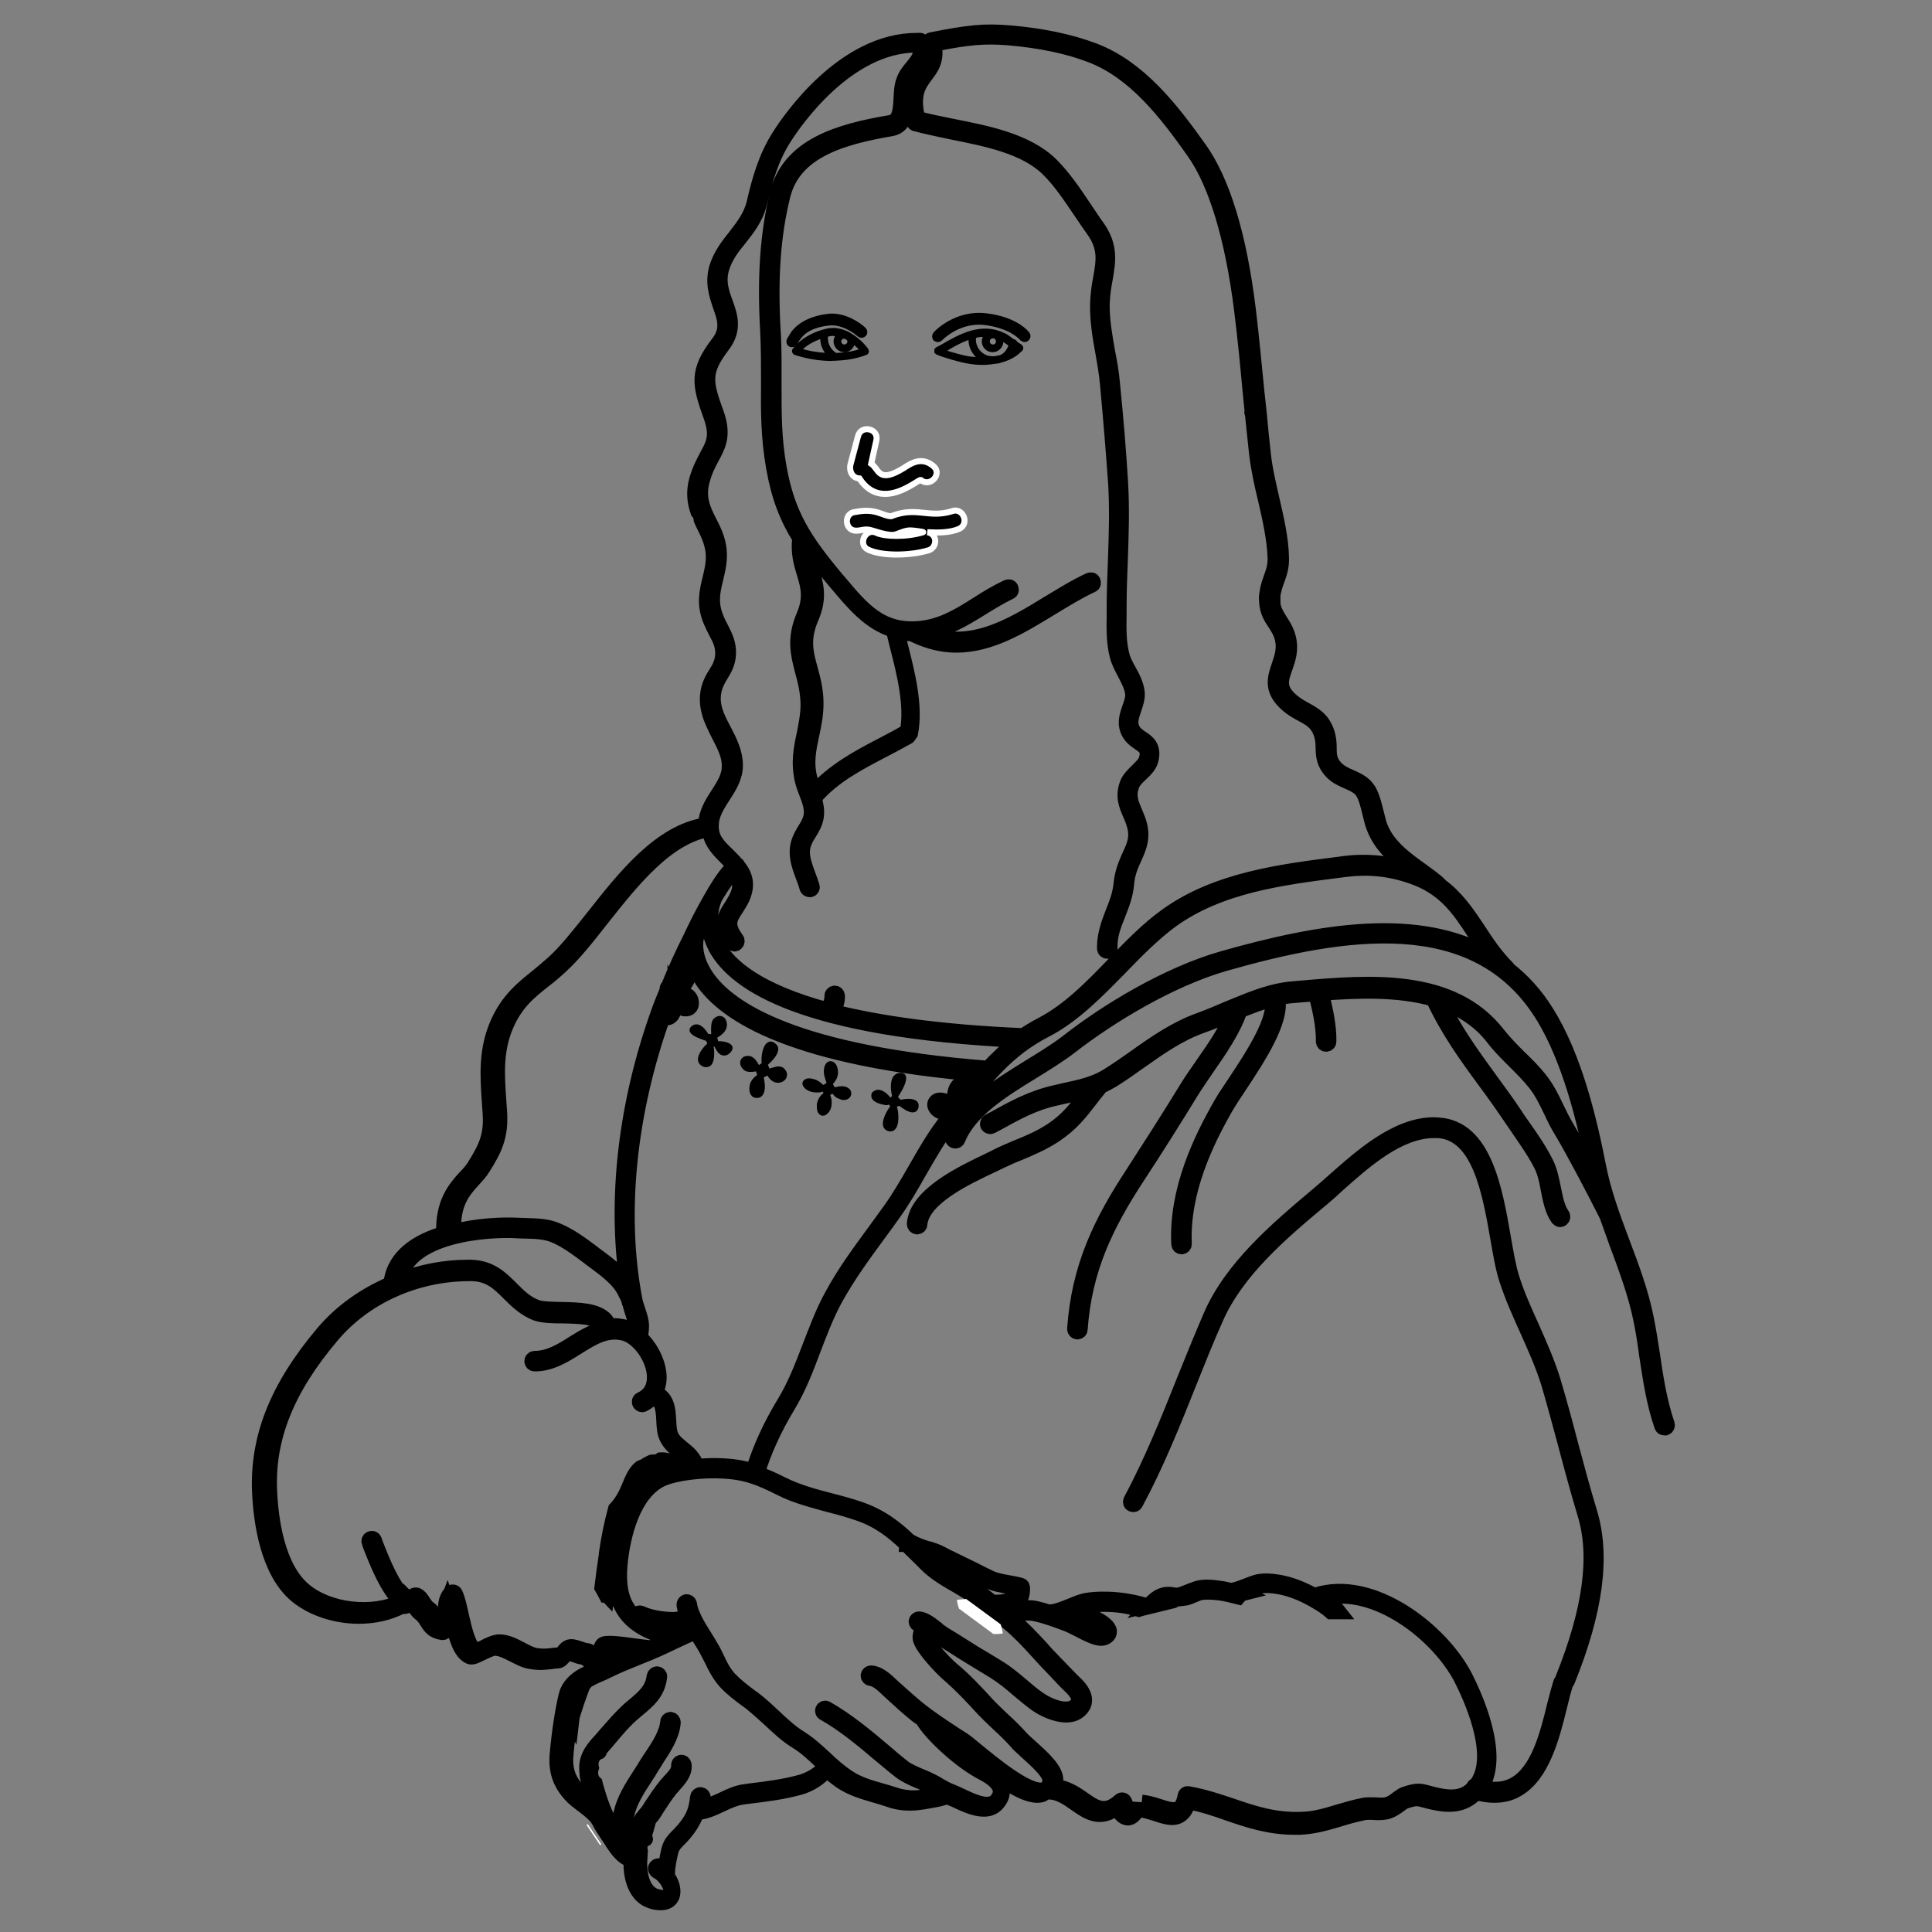 <?xml version="1.0" encoding="utf-8"?>
<!-- Generator: Adobe Illustrator 23.0.3, SVG Export Plug-In . SVG Version: 6.00 Build 0)  -->
<svg version="1.1" id="Layer_1" xmlns="http://www.w3.org/2000/svg" xmlns:xlink="http://www.w3.org/1999/xlink" x="0px" y="0px"
	 width="640px" height="640px" viewBox="0 0 640 640" style="enable-background:new 0 0 640 640;" xml:space="preserve">
<rect x="0" y="0" width="640" height="640" fill="#808080" stroke="none"/>
<style type="text/css">
	.st0{stroke:#000000;stroke-width:5;stroke-miterlimit:10;}
	.st1{stroke:#000000;stroke-width:0.5;stroke-miterlimit:10;}
	.st2{fill:none;stroke:#000000;stroke-width:0.5;stroke-miterlimit:10;}
	.st3{stroke:#000000;stroke-width:0.75;stroke-miterlimit:10;}
	.st4{stroke:#000000;stroke-width:2;stroke-miterlimit:10;}
	.st5{stroke:#FFFFFF;stroke-width:2;stroke-miterlimit:10;}
	.st6{fill:#FFFFFF;}
	.st7{fill:none;stroke:#FFFFFF;stroke-width:0.5;stroke-miterlimit:10;}
</style>
<g>
	<path class="st0" d="M374.9,600.2L374.9,600.2c-0.5,0-1.4-0.9-2.4-3.4c-0.1-0.3-0.4-0.5-0.6-0.5c-0.3-0.1-0.6,0-0.8,0.2
		c-5,4.6-8.3,2.3-12.4-0.6c-2.7-1.9-5.8-3.9-9.6-4.1c0.2-0.5,0.5-1,0.6-1.7c0.5-3.5-4.3-7.8-8.2-11.3c-1.3-1.2-2.5-2.2-3.2-3
		c-1.9-2.1-3.9-4.1-6-6c-1.8-1.7-3.7-3.5-5.4-5.3c-2.9-3.2-7.3-8-11.6-11.5c-2.6-2.2-8-8.1-8.6-10.5c-0.2-0.7,0.2-1.4,0.6-1.9
		c0.3-0.4,0.7-0.5,0.9-0.6c0.3,0.3,0.7,0.5,1,0.8c0.6,0.5,1.1,0.9,1.6,1.3c1.2,0.8,2.4,1.6,3.6,2.3c0.9,0.6,1.8,1.1,2.7,1.7
		c3.1,2,6.3,3.9,9.4,5.8l3.1,1.9c2.7,1.7,5.3,3.8,7.8,6c1.8,1.5,3.7,3.1,5.6,4.5c2.6,1.9,6.7,3.8,10.2,3.8c2.1,0,3.9-0.7,5.2-2.4
		c1.2-1.6,1.7-4.3-2.3-8.1c-1.9-1.8-3.6-3.7-5.4-5.5c-0.9-0.9-1.7-1.8-2.6-2.7c-1.1-1.1-2.2-2.3-3.2-3.5c-3-3.2-6.1-6.6-9.6-9.5
		c-0.8-0.6-1.6-1.3-2.5-2c1.5,0.2,3.2,0.2,4.8,0.1c1.8-0.2,3.7-0.3,5.4,0.1c3.7,0.8,7.3,2.2,10.8,3.5c0.5,0.2,1.5,0.7,2.7,1.3
		c3.5,1.8,6.3,3.3,8.3,3.3c0.4,0,0.8-0.1,1.1-0.2c1.4-0.6,1.6-1.5,1.6-2.1c-0.2-3-8.2-5.9-8.3-6c-0.4-0.2-1,0.1-1.1,0.6
		c-0.2,0.5,0.1,1,0.6,1.1c2.8,0.9,7.2,3.5,7.1,4.3c0,0-0.1,0.2-0.5,0.4c-1.2,0.5-5.7-1.9-7.8-3c-1.2-0.7-2.2-1.2-2.9-1.4
		c-1.1-0.4-2.3-0.8-3.4-1.2c1.4-0.4,2.9-1,4.4-1.7c1.7-0.7,3.3-1.4,4.4-1.6c3.9-0.7,9.2-0.6,13.7,0.3c1.1,0.2,2.3,0.6,3.5,0.9
		c1.2-0.4,2.5-0.6,3.7-0.9c-2.3-0.7-4.6-1.3-6.9-1.7c-4.8-0.9-10.3-1-14.4-0.3c-1.3,0.3-3,0.9-4.8,1.7c-2.8,1.1-5.9,2.4-7.7,2
		c0,0-0.1,0-0.1,0c-1.2-0.4-2.4-0.7-3.6-1c-2-0.5-4-0.3-6-0.1c-1.5,0.1-2.8,0.2-4.1,0c1.5-0.3,2.9-0.9,3.9-2
		c1.1-1.2,1.6-2.8,1.5-4.9c0-0.4-0.3-0.7-0.7-0.8c-1.3-0.3-2.6-0.6-3.9-0.8c-2.3-0.4-4.5-0.8-6.5-1.8c-1.5-0.7-3.1-1.5-4.6-2.3
		c-2.7-1.3-5.5-2.7-8.2-4c-0.7-0.3-1.3-0.6-2-1c-1.3-0.7-2.7-1.4-4.1-1.8c-0.5-0.2-0.9-0.3-1.4-0.4c-1.7-0.5-3.6-1.1-6.1-2.5
		c-4.7-4.5-9.5-8.2-16.5-10.6c-3.2-1.1-6.5-2-9.7-2.8c-5.4-1.4-10.9-2.9-15.9-5.4c-3-1.5-5.6-2.7-8.3-3.6
		c2.2-7.2,5.6-14.8,10.2-22.4c3.6-5.9,6.1-12.5,8.5-18.9c2.1-5.5,4.3-11.3,7.2-16.6c4.2-7.6,9.1-14.3,14.3-21.4
		c1.7-2.3,3.4-4.6,5-6.9c3.1-4.3,5.8-9,8.4-13.6c3.2-5.5,6.4-11.3,10.4-16.3c0.7-0.8,1.3-1.7,1.9-2.5c0,0,0,0,0,0c0,0,0-0.1,0.1-0.1
		c0.6-0.7,1.1-1.5,1.7-2.2c8.2-10.5,15.2-19.5,27.8-26c9.3-4.8,17-12.8,24.5-20.4c5.4-5.6,11.1-11.4,17.2-15.9
		c16.1-11.6,36.5-14.2,56.2-16.7l1.5-0.2c7.5-0.9,14.4-0.3,21.7,2.2c11.1,3.7,15.9,10.9,20.9,18.6c1.8,2.7,3.8,5.5,6,8.3
		c-24.1-14.6-57.7-8.5-89.1,0.4c-18.7,5.3-38.9,17.7-51.5,27.6c-3.5,2.7-7.7,5.3-12.1,8c-10.7,6.6-21.9,13.5-26,23.6
		c-0.2,0.5,0,1,0.5,1.2c0.5,0.2,1,0,1.2-0.5c3.9-9.6,14.7-16.3,25.2-22.7c4.5-2.8,8.7-5.4,12.3-8.2c12.5-9.7,32.5-22,50.9-27.3
		c39.7-11.3,83.1-18.2,105.1,16.8c9.4,15,14.3,36.2,17.2,50.9c0.4,1.8,0.8,3.7,1.3,5.5c-3.6-6.9-7.7-14.6-10.3-18.9
		c-1.2-2-2.3-4.2-3.3-6.3c-1.6-3.4-3.3-6.8-5.7-9.8c-2.1-2.6-4.4-4.9-6.7-7.1c-2.4-2.4-4.9-4.9-7.1-7.7
		c-15.1-19.5-42.7-17.2-64.8-15.3l-3.4,0.3c-6.2,0.5-12.4,2.9-18.5,5.4c0,0,0,0,0,0c-1,0.4-1.9,0.8-2.9,1.2c-3,1.3-6.1,2.6-9.1,3.7
		c-7.9,2.8-14.8,7.6-21.4,12.3c-2.8,2-5.7,4-8.7,5.9c-4.8,3.1-9.6,4-15,5.2c-0.9,0.2-1.7,0.4-2.6,0.6c-7.8,1.7-14,5.1-20.5,8.7
		l-1.7,0.9c-0.4,0.2-0.6,0.8-0.4,1.2c0.2,0.4,0.8,0.6,1.2,0.4l1.7-0.9c6.7-3.7,12.4-6.9,20-8.5c0.9-0.2,1.7-0.4,2.6-0.6
		c2.9-0.6,5.8-1.2,8.6-2.2c-0.6,0.7-1.1,1.4-1.6,2.1c-3.3,4.3-6.1,8-11.4,11.5c-3.7,2.4-7.4,4-11.4,5.6c-2.1,0.9-4.3,1.8-6.5,2.9
		c-0.7,0.4-1.6,0.8-2.6,1.3c-9,4.3-24.1,11.4-24.9,21.1c0,0.5,0.3,0.9,0.8,1h0.1c0.5,0,0.9-0.4,0.9-0.8c0.7-8.7,15.2-15.5,23.9-19.6
		c1-0.5,1.9-0.9,2.7-1.3c2.1-1,4.3-2,6.4-2.8c3.8-1.6,7.8-3.3,11.6-5.8c5.6-3.7,8.5-7.5,11.9-11.9c1-1.3,2-2.6,3.1-3.9
		c0.1-0.1,0.1-0.2,0.1-0.4c1.4-0.6,2.7-1.3,4.1-2.1c3-1.9,5.9-3.9,8.8-6c6.8-4.8,13.3-9.4,21-12.1c3.1-1.1,6.2-2.4,9.2-3.7
		c0.3-0.1,0.7-0.3,1-0.4c-2.1,5.5-6.2,11.5-10,16.9c-1.9,2.8-3.8,5.4-5.3,7.9c-6,9.8-12.1,19.3-17.9,28.3
		c-10.6,16.1-17.9,31.1-19.3,51.5c0,0.5,0.3,0.9,0.8,1h0.1c0.5,0,0.9-0.4,0.9-0.8c1.4-20,8.6-34.7,19-50.6
		c5.9-9,11.9-18.5,17.9-28.3c1.5-2.4,3.3-5,5.2-7.8c4.2-6,8.8-12.8,10.8-18.9c3.6-1.5,7.2-2.8,10.7-3.8c1.6,6.5-6.4,18.7-12.3,27.6
		c-1.9,2.9-3.6,5.3-4.7,7.3c-6.4,11.2-14.8,28.2-13.9,46.2c0,0.5,0.4,0.9,0.9,0.9h0c0.5,0,0.9-0.4,0.9-0.9
		c-0.8-17.5,7.4-34.2,13.7-45.2c1.1-1.9,2.7-4.4,4.6-7.2c6.1-9.2,14.4-21.8,12.6-29.1c1.7-0.4,3.4-0.7,5.1-0.8l3.4-0.3
		c1.4-0.1,2.8-0.2,4.2-0.3c1.2,4.7,2.6,10.5,2.5,15.8c0,0.5,0.4,0.9,0.9,0.9c0,0,0,0,0,0c0.5,0,0.9-0.4,0.9-0.9
		c0.1-5.4-1.3-11.2-2.5-16c12.3-0.9,25.5-1.4,37.1,1.9c4.9,10.5,10.9,18.8,17.3,27.5c2.9,3.9,5.8,8,8.7,12.3
		c0.8,1.2,1.7,2.5,2.6,3.8c2.6,3.8,5.3,7.7,7.2,11.5c1.2,2.4,1.8,5.3,2.3,8.1c0.7,3.6,1.4,7,3.2,9.5c0.2,0.2,0.5,0.4,0.7,0.4
		c0.2,0,0.4-0.1,0.5-0.2c0.4-0.3,0.5-0.9,0.2-1.3c-1.6-2.2-2.2-5.4-2.9-8.8c-0.6-2.9-1.2-6-2.5-8.5c-2-4-4.7-8-7.4-11.8
		c-0.9-1.3-1.8-2.5-2.6-3.8c-2.9-4.4-5.9-8.4-8.8-12.4c-5.9-8.1-11.5-15.9-16.2-25.5c6.8,2.4,12.9,6.1,17.6,12.2
		c2.2,2.9,4.8,5.4,7.2,7.8c2.2,2.2,4.5,4.5,6.5,7c2.3,2.8,3.9,6.2,5.5,9.5c1,2.2,2.1,4.4,3.4,6.5c3.8,6.3,11.2,20.4,15,28
		c0,0,0,0,0,0c1.1,3.1,2.2,6.2,3.3,9.2c3.1,8.3,6.3,16.9,8,25.4c0.8,3.9,1.4,7.9,1.9,11.7c1.2,7.7,2.3,15.6,5,23.4
		c0.1,0.4,0.5,0.6,0.9,0.6c0.1,0,0.2,0,0.3,0c0.5-0.2,0.7-0.7,0.6-1.1c-2.6-7.7-3.8-15.5-4.9-23.1c-0.6-3.8-1.2-7.8-2-11.8
		c-1.7-8.7-4.9-17.3-8.1-25.7c-3.2-8.5-6.1-16.5-7.7-24.6c-2.9-14.8-7.8-36.3-17.4-51.5c-3.6-5.8-7.9-10.4-12.6-14.1
		c0-0.1-0.1-0.3-0.2-0.4c-4.1-4.1-7-8.5-9.8-12.8c-3.6-5.4-7.1-10.6-12.6-14.6c0,0,0,0,0-0.1c-1.7-1.7-3.9-3.2-6.2-4.9
		c-5.3-3.8-11.3-8.1-13.7-14.7c-0.4-1-0.7-2.5-1.1-4c-0.8-3.1-1.6-6.7-3.2-8.6c-1.5-1.9-3.5-2.7-5.4-3.6c-1.7-0.7-3.4-1.5-4.8-2.9
		c-2.2-2.3-2.3-4.2-2.3-6.7c0-1.6-0.1-3.4-0.8-5.4c-1.5-4.2-4.2-5.7-7.1-7.3c-1.3-0.7-2.7-1.5-4.1-2.6c-5.1-4.2-4.1-7.1-2.6-11.3
		c1-2.8,2.1-6,1.1-9.9c-0.6-2.4-1.7-4.1-2.8-5.8c-1-1.6-1.9-3.1-2.3-5.1c0-0.6-0.1-2.9,0-3.5c0.3-1.6,0.7-3.1,1.3-4.6
		c0.8-2.2,1.6-4.5,1.5-7.4c-0.1-6.4-1.7-13.2-3.2-19.7c-1.1-4.9-2.3-9.9-2.8-14.7c-0.5-4.2-0.9-8.5-1.3-12.8
		c-0.2-2.2-0.7-6.3-0.9-8.4c-0.9-8.8-1.7-17.9-2.8-26.8c-3-24.5-8.5-42.4-16.1-53.1c-9.5-13.4-20.1-26.9-34.9-32.6
		c-7.9-3-17.3-5-28.1-5.9c-8.2-0.7-13.5-0.2-25.9,2.3c-0.2,0-0.5,0.2-0.6,0.4c-0.1,0.2-0.2,0.5-0.1,0.7c1.3,5-0.3,7.1-2.3,9.7
		c-2.4,3.2-5.2,6.9-2.8,16.4c0.1,0.3,0.3,0.6,0.6,0.6c3.7,1,7.7,1.8,11.9,2.7c11.5,2.3,24.4,4.8,32,12.3c4.1,4,7.5,9.2,10.9,14.2
		c1.4,2.1,2.8,4.1,4.2,6.1c4.1,5.8,3.3,10.2,2.3,15.9c-0.5,2.5-0.9,5.4-1,8.6c-0.1,5.4,0.8,10.9,1.8,16.3c0.6,3.4,1.2,6.9,1.5,10.3
		c1.1,11.9,2,23,2.7,33c0.5,8.5,0.2,17.2-0.1,25.6c-0.2,5-0.4,10.1-0.4,15.1c0,0.9,0,1.9,0,2.8c-0.1,4.5-0.1,9.2,1,13.4
		c0.5,1.9,1.5,3.8,2.5,5.7c1.2,2.3,2.3,4.4,2.6,6.6c0.2,1.6-0.4,3.2-1,4.9c-0.8,2.3-1.6,4.7-0.7,7.2c0.8,2.2,2.4,3.4,3.9,4.4
		c1.9,1.3,3.2,2.2,2.4,5.2c-0.3,1.4-1.6,2.6-2.9,3.9c-1.3,1.3-2.7,2.6-3.4,4.2c-1.7,4.3-0.4,7.3,0.9,10.3c0.4,0.9,0.8,1.8,1.1,2.8
		c1.6,4.7,0.3,7.4-1.3,10.9c-1.1,2.5-2.4,5.3-2.8,9.2c-0.3,3.5-1.5,6.6-2.7,9.6c-1.3,3.4-2.7,7-2.8,11.1v0.9c0,0.5,0.4,0.9,0.9,0.9
		c0.5,0,0.9-0.4,0.9-0.9v-0.9c0-3.8,1.3-7,2.7-10.5c1.2-3.1,2.5-6.3,2.8-10.1c0.3-3.6,1.5-6.2,2.6-8.6c1.6-3.6,3.1-6.9,1.3-12.2
		c-0.4-1.1-0.8-2-1.2-3c-1.2-2.8-2.3-5.3-0.9-8.9c0.5-1.3,1.7-2.5,2.9-3.6c1.5-1.4,3-2.9,3.4-4.8c1-4.2-1.2-5.8-3.2-7.1
		c-1.3-0.9-2.6-1.8-3.2-3.5c-0.7-2,0-3.9,0.7-6c0.6-1.8,1.3-3.7,1.1-5.7c-0.3-2.5-1.5-4.9-2.8-7.2c-1-1.8-1.9-3.5-2.3-5.3
		c-1-4-1-8.5-0.9-13c0-1,0-1.9,0-2.9c0-5,0.2-10.1,0.4-15.1c0.3-8.4,0.6-17.2,0.1-25.8c-0.6-10-1.5-21.1-2.7-33
		c-0.3-3.5-0.9-7-1.6-10.4c-0.9-5.2-1.9-10.7-1.8-15.9c0.1-3.1,0.5-5.7,1-8.3c1-5.9,1.9-10.9-2.7-17.3c-1.4-1.9-2.7-4-4.1-6
		c-3.4-5.1-6.9-10.3-11.1-14.5c-8-7.9-21.2-10.5-32.9-12.8c-4-0.8-7.9-1.6-11.3-2.5c-2-8.2,0.4-11.3,2.6-14.3
		c1.9-2.5,3.9-5.1,2.8-10.4c11.6-2.3,16.7-2.7,24.5-2.1c10.6,0.9,19.9,2.8,27.6,5.8c14.3,5.5,24.7,18.8,34,32
		c7.3,10.3,12.8,28.4,15.8,52.3c1.1,8.8,2,17.9,2.8,26.7c0.2,2.3,0.5,4.7,0.7,7c-0.1,0.1-0.1,0.2-0.1,0.3c0,0.2,0.1,0.4,0.2,0.6
		c0.5,4.5,0.9,8.9,1.4,13.3c0.6,4.9,1.7,10,2.9,14.9c1.5,6.5,3,13.1,3.2,19.4c0.1,2.6-0.6,4.6-1.4,6.8c-0.5,1.5-1.1,3.1-1.3,4.9
		c-0.2,1-0.2,1.9-0.1,2.8c0,0,0,0,0,0.1c0,0,0,0,0,0.1c0.2,3,1.4,5,2.7,6.9c1,1.5,2,3.1,2.5,5.2c0.8,3.4-0.2,6.2-1.1,8.9
		c-1.4,4.1-2.9,8.3,3.2,13.3c1.5,1.2,2.9,2,4.4,2.8c2.8,1.5,5,2.7,6.3,6.3c0.6,1.7,0.7,3.3,0.7,4.8c0.1,2.5,0.1,5,2.8,7.9
		c1.6,1.7,3.5,2.5,5.3,3.3c1.8,0.8,3.5,1.5,4.7,3c1.3,1.6,2.1,5,2.8,7.9c0.4,1.6,0.7,3,1.2,4.2c2.4,6.5,7.8,10.8,13,14.5
		c-0.2-0.1-0.4-0.2-0.6-0.2c-7.5-2.5-14.8-3.2-22.5-2.2l-1.4,0.2c-19,2.4-40.6,5.1-57.1,17c-6.3,4.5-12,10.4-17.5,16.1
		c-7.3,7.6-14.9,15.4-24,20.1c-2.1,1.1-4.1,2.3-6,3.6c-27.8-1.2-48.2-4.2-63.2-8c1-1.6,1.7-3.4,1.6-5.2c0-0.5-0.4-0.9-0.9-0.9
		c-0.5,0-0.9,0.4-0.9,0.9c0.1,1.5-0.6,3.2-1.6,4.6c-22.6-6.1-32.4-14.2-36.3-21.3c-4.2-7.8-1.6-14.4-0.7-16.2c2.3-3.8,4.5-7,6.3-8.5
		c1.4,1.9,2.2,3.9,1.5,6.6c-0.5,2-1.6,3.6-2.5,5.1c-2.1,3.2-4.1,6.3,0.3,12.1c0.2,0.2,0.5,0.4,0.7,0.4c0.2,0,0.4-0.1,0.5-0.2
		c0.4-0.3,0.5-0.9,0.2-1.3c-3.6-4.9-2.3-6.9-0.2-10.1c1-1.6,2.2-3.3,2.8-5.6c1-3.7-0.3-6.4-2.3-8.8c0,0,0-0.1,0-0.1
		c0-0.1-0.1-0.1-0.2-0.1c-0.9-1.1-1.9-2.1-3-3.2c-2.4-2.3-4.7-4.5-5.3-7.5c-0.9-4.8,1.3-8.3,3.7-12c2-3.1,4.1-6.3,4.1-10.3
		c0-4.2-1.9-7.9-3.7-11.4c-2.4-4.5-4.6-8.7-3.2-14c0.5-1.8,1.3-3.2,2.1-4.5c1.1-1.8,2.3-3.8,2.5-6.7c0.2-3.7-1.1-6.1-2.4-8.7
		c-0.6-1.1-1.2-2.3-1.7-3.6c-2-5-1.1-8.8-0.1-12.9c0.7-3,1.5-6.1,1.1-9.7c-0.4-3.5-1.8-6.4-3.2-9.1c-2.1-4.1-4-8.1-2.3-14
		c0.9-3.2,2.1-5.5,3.2-7.5c2.2-4.1,3.9-7.4,1.4-14.5c-3.8-10.4-4.5-13.8,2.1-22.5c4-5.3,2.5-9.7,0.9-14.1c-1.3-3.6-2.6-7.2-1.1-11.8
		c1.2-3.7,3.4-6.6,5.8-9.5c2.6-3.3,5.4-6.8,6.6-11.7c1.8-7.5,3.8-14.8,8.2-21.7c3.3-5.2,20.7-30.7,43.9-30.7h0.5
		c1.6,2.9,0.1,4.7-1.9,7.2c-1.2,1.4-2.4,2.9-3,4.8c-0.6,1.6-0.7,3.5-0.8,5.6c-0.2,4.5-0.6,7.5-3.5,8.1c-17.2,2.9-33.6,7.7-37.5,23.6
		c-3.2,13-4.2,27.4-3.2,45.2c0.3,6,0.3,11.6,0.3,17.1c-0.1,9.5-0.1,18.4,1.7,28.5c1.7,9.6,4.4,16.5,8.7,23.4c0,0-0.1,0.1-0.1,0.1
		c-0.5,4.7,0.5,8.1,1.5,11.4c1.3,4.3,2.4,8.1-0.1,14c-3.3,7.7-1.9,12.8-0.5,18.3c0.9,3.3,1.8,6.7,1.9,11c0,3.6-0.7,6.9-1.3,10
		c-1,4.6-2,9.4-0.6,15.4c0.3,1.3,0.8,2.6,1.3,3.9c1,2.6,2,5.2,1.6,7.7c-0.3,1.7-1.1,3.2-2.1,4.7c-1.2,2-2.4,4.1-2.5,6.9
		c-0.1,3,0.9,5.7,1.9,8.4c0.5,1.3,1,2.6,1.3,3.8c0.1,0.4,0.5,0.7,0.9,0.7c0.1,0,0.2,0,0.2,0c0.5-0.1,0.8-0.6,0.6-1.1
		c-0.4-1.3-0.9-2.7-1.4-4c-0.9-2.5-1.9-5.1-1.8-7.7c0.1-2.3,1.1-4.1,2.3-6c1-1.6,2-3.3,2.3-5.4c0.3-2.1-0.1-4.1-0.7-6.1
		c6.2-7.3,14.6-11.6,22.6-15.8c2.9-1.5,5.7-3,8.4-4.5c0.2-0.1,0.4-0.4,0.4-0.7c0.2-0.1,0.4-0.2,0.5-0.4c1.8-9.1-1-19.9-3.4-29.4
		c-0.4-1.4-0.7-2.8-1-4.2c1.6,0.3,3.3,0.5,5.1,0.5c0.1,0.1,0.2,0.3,0.3,0.3c4.9,2.4,9.6,3.5,14.2,3.5c11.3,0,21.4-6.2,31.4-12.3
		c4.6-2.8,9-5.5,13.5-7.6c0.5-0.2,0.6-0.7,0.4-1.2c-0.2-0.5-0.7-0.6-1.2-0.4c-4.6,2.1-9.2,5-13.7,7.7c-12.7,7.8-26,15.7-41.1,9.8
		c7.1-1,12.8-4.4,18.6-8c3.1-1.9,6.3-3.9,9.8-5.6c0.5-0.2,0.6-0.7,0.4-1.2c-0.2-0.5-0.7-0.6-1.2-0.4c-3.6,1.7-6.9,3.7-10,5.7
		c-6,3.8-11.7,7.3-19,8c-12.8,1.2-19-6.2-26.8-15.5l-0.7-0.8c-10.9-13-16.3-21.4-19.1-36.9c-1.8-9.9-1.7-18.8-1.7-28.2
		c0-5.5,0.1-11.2-0.3-17.2c-1-17.7,0-31.8,3.2-44.7c3.6-14.9,19.5-19.5,36.1-22.3c4.5-0.9,4.7-5.6,4.9-9.7c0.1-1.9,0.2-3.7,0.7-5.1
		c0.6-1.6,1.7-2.9,2.7-4.3c2.1-2.6,4.4-5.5,1.8-9.7c-0.4-0.6-1.1-0.4-1.8-0.4c-24.2,0-42.1,26.2-45.5,31.6
		c-4.6,7.2-6.6,14.6-8.4,22.3c-1.1,4.5-3.6,7.6-6.2,11c-2.4,3-4.8,6.1-6.1,10.1c-1.6,5.1-0.1,9.3,1.1,12.9c1.5,4.2,2.8,7.9-0.7,12.4
		c-7.2,9.4-6.2,13.6-2.4,24.2c2.3,6.4,0.9,9.1-1.3,13.1c-1.1,2.1-2.4,4.5-3.4,7.9c-1.2,4.3-0.6,7.6,0.4,10.6c0.7,0.7,1,1.7,1.1,2.7
		c0.3,0.7,0.6,1.3,0.9,1.9c1.3,2.6,2.6,5.3,3,8.5c0.4,3.3-0.3,6.1-1,9.1c-1,4.1-2.1,8.4,0.2,13.9c0.6,1.4,1.2,2.6,1.8,3.8
		c1.3,2.4,2.4,4.5,2.2,7.7c-0.2,2.5-1.1,4.1-2.2,5.9c-0.9,1.4-1.8,2.9-2.4,5c-0.9,3.5-0.4,6.6,0.6,9.5l0.7,1.7
		c0.6,1.4,1.3,2.8,2,4.2c1.8,3.5,3.6,6.8,3.5,10.5c0,3.5-1.9,6.3-3.8,9.3c-2,3-3.9,6.2-4.1,10.1c-14.9,2.3-26.7,17.2-37.1,30.4
		c-4.7,5.9-9.1,11.5-13.3,15.3c-1.8,1.6-3.6,3.1-5.3,4.5c-5,4-9.7,7.8-13.1,15.4c-3.9,8.8-3.4,17.1-2.8,25.9
		c0.1,1.4,0.2,2.8,0.3,4.3c0.4,7.1-1.3,10.9-5.3,17.3c-0.7,1.1-1.7,2.3-2.8,3.4c-3.5,3.8-7.7,8.6-7.3,18.9c-0.3,0.1-0.6,0.1-0.8,0.2
		c-10.3,3.2-16,8.9-16.7,16.4c-8.7,3.7-16.5,9.2-22.5,16.3c-15.2,18-21.8,34.7-21,52.7c0.4,9.4,2.6,26.3,12.3,34.3
		c5.4,4.4,13.1,6.8,20.6,6.8c5.1,0,10-1.1,14.2-3.3c1.4,0.4,2.4-0.6,2.8-1.2c0.1-0.1,0.2-0.2,0.2-0.3c0.4,0.4,0.7,0.9,1.1,1.5
		c0.6,0.9,1.2,1.8,2,2.4c1.1,0.8,1.6,1.7,2.2,2.6c1,1.6,1.9,3.2,5.1,3.7c0.5,0,0.9-0.2,1-0.7c0.4-1.7,0.3-3.3,0.3-4.9
		c-0.1-1.7-0.1-3.3,0.4-4.6c0.5,1.4,0.9,3.2,1.3,5.1c1.3,5.5,2.7,11.7,6.1,13.1c0.8,0.3,1.8-0.1,3.8-1.1c1.5-0.7,3.4-1.7,4.5-1.7h0
		c2.1,0,4.1,1.1,6.3,2.2c1.8,0.9,3.6,1.9,5.6,2.2c1.1,0.2,2.1,0.3,3.1,0.3c1.4,0,2.6-0.2,3.9-0.3c0.6-0.1,1.3-0.2,2-0.2
		c0.9-0.1,1.4-0.8,2-1.5c0.4-0.5,0.8-1.1,1.1-1.1c0.6,0,1.9,0.4,2.8,0.7c1.3,0.5,2.1,0.7,2.5,0.6c0.2,0,0.7,0.4,1,0.6
		c0.8,0.6,1.7,1.2,2.4,1.1c2.3-0.2,2.7-2.3,2.9-3.4c0-0.2,0.1-0.5,0.1-0.7c1.8-0.2,5.2,0.2,8.1,0.6c0.9,0.1,1.8,0.2,2.7,0.3
		c-0.3,0.1-0.5,0.2-0.8,0.3c-3.4,1.4-7,2.9-10.5,4.6c-0.8,0.4-1.7,0.8-2.5,1.1c-2.2,0.9-4.3,1.9-6,3.4c-0.1,0.1-0.1,0.1-0.2,0.2
		c-1.3,1.2-2.4,2.7-2.9,4.8c-1.2,5.2-2.2,11.5-2.9,19.2c-0.5,5.4,0.8,9.5,4.3,13.4c1.1,1.3,2.7,2.5,4.2,3.6c2.1,1.6,4.3,3.3,5.3,5.2
		c0,0.1,0.1,0,0.1,0.1c0.6,1.3,1.4,2.5,2.2,3.7c0.3,0.4,0.6,1,1.1,1.6c1.9,3.1,4.5,7.2,7.3,7.3c-0.4,5.8,1.4,12.3,6.7,13.9
		c1.2,0.4,2.3,0.5,3.1,0.5c2.4,0,3.3-1.2,3.7-2.1c0.8-1.9,0-4.7-1.8-7c0.2-0.2,0.3-0.4,0.3-0.6c0-2.3,0.6-4.9,1.1-7.1
		c0.4-1.8,1.3-2.8,2.7-4.2l0.7-0.7c2.7-2.9,4.2-5.4,5.2-8.2c2.8-0.1,5.5-1.4,8.1-2.6c2.3-1.1,4.7-2.2,7.1-2.5l1.4-0.2
		c5.8-0.7,11.7-1.4,17.5-3c2.9-0.8,6.6-2.8,8.9-5.8c1.5,1.3,3.1,2.6,4.8,3.8c3.6,2.4,7.5,3.5,11.6,4.7c1.4,0.4,2.8,0.8,4.2,1.3
		c2.5,0.9,4.8,1.2,7,1.2c2.9,0,5.7-0.6,8.9-1.2l0.9-0.2c0.3-0.1,0.7-0.2,1.1-0.3c0.5-0.2,1.1-0.3,1.6-0.4c0.7,0.3,1.6,0.7,2.6,1.1
		c2.7,1.3,6.3,3,9.4,3c1.8,0,3.5-0.6,4.7-2.2c1.3-1.6,1.7-3.3,1.3-5c-0.7-3.1-4-5.3-6.6-6.6c-5.3-2.7-11.6-8.1-15.6-12.5
		c1.7,1.2,3.4,2.3,5.1,3.4l2.2,1.4c0.6,0.4,1.9,1.5,3.6,2.9c8.3,6.9,17.4,14,23,14c0.7,0,1.3-0.1,1.8-0.3c0.4-0.2,0.7-0.6,1.1-0.8
		c0.3,0,0.5,0,0.8,0c3.5,0,6.3,2,9,3.9c4,2.8,8.1,5.7,13.7,1.3c0.8,1.7,2,3.4,3.6,3.4c0.1,0,0.1,0,0.2,0c0.5-0.1,1.7-0.2,3-2.8
		c1.8,0.1,3.8,0.7,5.7,1.3c3.1,1,6,2.1,8.3,0.7c1.3-0.8,2.3-2.3,2.8-4.5c4.7,0.8,9.1,2.3,13.3,3.8c6.7,2.3,13.5,4.6,22,4.6
		c0.5,0,1.1,0,1.6,0c4.8-0.2,8.8-1.4,12.9-2.6c2.6-0.8,5.3-1.6,8.3-2.2c1.1-0.2,2.2-0.2,3.4-0.1c1.6,0.1,3.4,0.1,4.9-0.4
		c1.2-0.4,2.5-1.3,3.6-2.1c0.6-0.5,1.3-0.9,1.6-1.1c3.8-1.3,4.5-1.1,6.6-0.5c1.1,0.3,2.6,0.7,4.9,1.1c5.4,0.9,9.3-0.3,12.3-3.6
		c2.1,0.6,4.1,0.9,6,0.9c2.8,0,5.3-0.6,7.5-1.9c8.4-4.8,11.6-17.3,14.1-27.4c0.7-2.8,1.3-5.4,2-7.5c0.1-0.2,0-0.4,0-0.6
		c0.2-0.1,0.5-0.1,0.6-0.4c9.4-23.2,11.8-41.5,7.4-55.9c-2.3-7.6-4.4-15.4-6.4-22.9c-1.7-6.6-3.6-13.5-5.6-20.3
		c-1.9-6.3-4.6-12.3-7.2-18.2c-2.4-5.3-4.9-10.8-6.6-16.3c-1.1-3.5-1.9-8.2-2.8-13.3c-2.8-16.2-6.4-36.3-21.4-37.3
		c-0.5,0-1-0.1-1.5-0.1c-12.4,0-23.9,10.3-33.3,18.6c-1.8,1.6-3.6,3.2-5.4,4.7c-13.3,11.2-28.3,23.9-35.3,40c-3,7-6,14.3-8.8,21.3
		c-5.4,13.6-11.1,27.6-17.7,39.9c-0.2,0.4-0.1,1,0.4,1.2c0.4,0.2,1,0.1,1.2-0.4c6.7-12.4,12.4-26.5,17.8-40.1
		c2.8-7,5.7-14.3,8.8-21.2c6.9-15.7,21.7-28.3,34.9-39.3c1.7-1.4,3.5-3,5.3-4.7c9.1-8.1,20.3-18.1,32.1-18.1c0.5,0,0.9,0,1.3,0
		c13.7,0.9,17.1,20.3,19.8,35.8c0.9,5.1,1.7,9.9,2.9,13.5c1.8,5.6,4.3,11.2,6.7,16.5c2.6,5.8,5.3,11.8,7.2,17.9
		c2,6.8,3.8,13.6,5.6,20.2c2,7.6,4.1,15.4,6.4,23c4.3,14,1.9,31.8-7.3,54.7c-0.1,0.2-0.1,0.4,0,0.6c-0.3,0.1-0.5,0.3-0.6,0.5
		c-0.7,2.2-1.4,4.8-2.1,7.6c-2.4,9.8-5.4,21.9-13.2,26.3c-3.2,1.8-6.9,2.1-11.2,1c0,0,0.1-0.1,0.1-0.1c7-10.7-2.4-30.7-5.4-36.6
		c-8-15.4-30.8-33.1-49.5-27c-0.1,0-0.2,0.2-0.3,0.2c-4.1-2.3-8.3-3.9-12.1-4.5c-1.8-0.3-5.1-0.7-7.5,0.1c-0.7,0.2-1.6,0.6-2.5,0.9
		c-1.8,0.7-4.2,1.7-5.6,1.7c-0.1,0-0.2,0-0.3,0c0,0-0.1,0-0.1,0c-1-0.2-2-0.5-3-0.6c-2.4-0.4-5.7-0.7-7.9,0
		c-0.6,0.2-1.4,0.5-2.2,0.8c-1.8,0.7-3.9,1.7-5.2,1.4c-0.1,0-0.1,0-0.1,0c-3.5-0.8-5.7,0.4-8.4,3.4c1.3-0.3,2.6-0.7,3.9-1
		c1-0.6,2-0.8,3.1-0.8c1.8-0.3,3.7-0.4,5.5-0.7c0.7-0.2,1.4-0.5,2.1-0.8c0.8-0.3,1.5-0.6,2-0.8c1.5-0.4,4-0.4,7.1,0
		c2,0.3,3.9,0.8,5.9,1.3c0.5-0.6,1.2-1.1,2-1.3c-0.2-0.1-0.4-0.1-0.6-0.2c0.9-0.3,1.9-0.7,2.8-1c0.9-0.4,1.7-0.7,2.4-0.9
		c1.6-0.5,4-0.5,6.7,0c3.8,0.6,8.1,2.3,12.2,4.7l0.5,0.3c1.9,1.1,3.5,2.2,4.7,3.3c0.9,0,1.7,0,2.6,0c-1.4-1.8-3.6-3.2-5.5-4.4
		c17.6-4.6,38.5,12,46,26.4c2.9,5.7,12,24.9,5.5,34.7c-0.2,0.3-0.4,0.5-0.6,0.8c-0.3,0.1-0.6,0.2-0.7,0.5c0,0.1,0,0.1,0,0.2
		c-2.5,2.8-5.8,3.7-10.6,2.9c-2.2-0.4-3.6-0.8-4.7-1.1c-2.6-0.7-3.6-0.9-7.7,0.5c-0.6,0.2-1.2,0.7-2.1,1.3c-0.9,0.7-2.1,1.6-3.1,1.9
		c-1.3,0.5-2.7,0.4-4.3,0.3c-1.3,0-2.6-0.1-3.8,0.1c-3.1,0.6-5.8,1.4-8.5,2.2c-4,1.2-7.8,2.4-12.4,2.5c-8.8,0.3-15.7-2-23-4.5
		c-4.5-1.5-9.2-3.1-14.4-4c-0.5-0.1-0.9,0.2-1,0.7c-0.4,2.2-1.1,3.6-2.1,4.2c-1.6,0.9-4.1,0.1-6.8-0.8c-1.8-0.6-3.7-1.1-5.5-1.3
		 M276.6,192.6l0.7,0.8c5.7,6.8,11,13,18.7,15.3c0,0.1,0,0.1,0,0.2c0.4,1.6,0.8,3.2,1.2,4.9c2.4,9.3,5,19.8,3.4,28.5c0,0,0,0,0,0
		c-2.6,1.5-5.4,3-8.3,4.5c-7.9,4.1-16.1,8.5-22.5,15.6c-0.1-0.2-0.2-0.5-0.3-0.7c-0.5-1.3-0.9-2.5-1.2-3.7
		c-1.4-5.5-0.4-9.9,0.6-14.6c0.7-3.2,1.4-6.6,1.4-10.4c0-4.5-1-8-1.9-11.4c-1.5-5.4-2.7-10,0.4-17.1c2.8-6.5,1.5-11,0.2-15.2
		c-0.8-2.6-1.5-5.2-1.5-8.5C270,184.4,273,188.3,276.6,192.6z M156.9,390.7c1.1-1.2,2.2-2.4,3-3.7c4.2-6.6,6-10.8,5.6-18.4
		c-0.1-1.4-0.2-2.9-0.3-4.3c-0.6-8.5-1.1-16.6,2.6-25c3.2-7.2,7.5-10.7,12.6-14.7c1.8-1.4,3.6-2.9,5.4-4.6
		c4.3-3.9,8.8-9.6,13.5-15.6c10.2-12.9,21.7-27.4,35.8-29.7c0,0.5,0,0.9,0.1,1.3c0.7,3.5,3.3,6,5.8,8.5c0.8,0.8,1.6,1.6,2.3,2.4
		c-2,1.6-4.3,4.8-6.5,8.5c0,0,0,0,0,0c0,0-0.1,0.2-0.2,0.4c-4,6.6-7.5,14.1-7.7,14.6c-2.7,5.3-5.2,10.8-7.5,16.5
		c-0.2,0.1-0.4,0.3-0.4,0.6c0,0.1,0,0.2,0.1,0.3c-0.9,2.3-1.9,4.5-2.7,6.8c-11.2,30.8-14.8,62.8-10.6,90.8c-2.4-3.6-6.2-6.5-9.7-9.1
		c-0.7-0.5-1.4-1-2-1.5c-3.6-2.7-7.4-5.5-11.5-7.2c-3.2-1.4-6.6-1.5-9.9-1.6c-0.9,0-1.9-0.1-2.9-0.1c-5.6-0.3-13.9,0.1-21.5,2.1
		C149.8,398.6,153.5,394.4,156.9,390.7z M171.4,407.7c1,0.1,2,0.1,2.9,0.1c3.3,0.1,6.4,0.2,9.3,1.4c3.9,1.6,7.6,4.4,11.1,7
		c0.6,0.5,1.3,1,2,1.5c3.9,2.9,8.4,6.2,10.3,10.2l0.4,0.8c0.5,0.9,0.9,1.8,1.1,2.8c0,0.1,0.1,0.1,0.1,0.1c0.2,0.7,0.4,1.5,0.6,2.2
		c0.6,1.8,1.2,3.4,1.2,5.1c0,0.9-0.1,1.8-0.2,2.4c-1.4-1-2.8-1.7-4.3-1.9c-1.5-0.3-3-0.3-4.4-0.1c-0.2-0.8-0.4-1.6-0.9-2.1
		c-2.9-3.2-9.2-3.3-14.6-3.4c-3.3-0.1-6.5-0.1-8.4-0.8c-3.4-1.3-5.8-3.7-8.2-6.1c-3.5-3.5-7-7-13.6-7.1c-0.3,0-0.5,0-0.8,0
		c-7.8,0-15.5,1.5-22.6,4.3C135,409,161.3,407.1,171.4,407.7z M209.2,545.1c-3.4-0.5-6.9-0.9-8.9-0.6c-1,0.2-1.2,1.3-1.4,2.1
		c-0.3,1.4-0.5,1.9-1.2,2c-0.2,0-0.9-0.5-1.3-0.8c-0.8-0.6-1.6-1.1-2.2-1c-0.3,0-1.1-0.3-1.7-0.5c-1.3-0.4-2.5-0.9-3.5-0.8
		c-1.1,0.1-1.9,1-2.4,1.8c-0.2,0.3-0.6,0.8-0.7,0.8c-0.7,0.1-1.4,0.2-2,0.2c-2.1,0.3-4,0.5-6.4,0.1c-1.7-0.3-3.3-1.2-5-2.1
		c-2.3-1.2-4.6-2.4-7.1-2.4c0,0,0,0,0,0c-1.5,0-3.6,1-5.3,1.9c-0.9,0.4-2.1,1-2.3,1.1c-2.6-1.1-3.9-7.1-5-11.9
		c-0.6-2.8-1.2-5.4-2-7.1c-0.1-0.3-0.4-0.5-0.7-0.5c-0.3-0.1-0.6,0.1-0.8,0.3c-1.9,2.1-1.8,4.7-1.7,7.3c0,1.2,0.1,2.3-0.1,3.5
		c-1.6-0.5-2.2-1.4-2.9-2.7c-0.6-1-1.3-2.1-2.7-3.1c-0.6-0.4-1.1-1.2-1.6-1.9c-0.5-0.8-1-1.6-1.7-2.1c-1.1-0.9-2.1,0.2-2.5,0.7
		c-0.7,0.8-0.8,0.9-1.5,0.4c-4.5-3.8-8-12.8-10.3-18.7l-0.3-0.9c-0.2-0.5-0.7-0.7-1.2-0.5c-0.5,0.2-0.7,0.7-0.5,1.2l0.3,0.9
		c2.3,5.9,5.7,14.5,10.3,18.8c-9.6,4.6-23.9,3-32-3.7c-9.2-7.5-11.2-23.9-11.6-33c-0.8-17.5,5.7-33.8,20.6-51.4
		c10.9-13,27.9-20.6,45.6-20.6h0.8c5.9,0.1,9,3.2,12.4,6.6c2.5,2.5,5.1,5,8.8,6.5c2.2,0.8,5.5,0.9,9,0.9c5.1,0.1,10.9,0.2,13.3,2.8
		c0.3,0.3,0.4,0.8,0.5,1.3c-3.6,0.9-6.9,2.8-10.1,4.8c-4.2,2.7-8.3,5.2-13.1,5.2c-0.5,0-0.9,0.4-0.9,0.9c0,0.5,0.4,0.9,0.9,0.9
		c5.4,0,9.8-2.8,14.1-5.5c4.8-3,9.3-5.9,14.9-4.8c4.7,0.8,9.8,7.1,10.6,13.2c0.3,2.4,0.2,6.8-4.4,8.9c-0.5,0.2-0.6,0.8-0.4,1.2
		c0.2,0.3,0.5,0.5,0.8,0.5c0.1,0,0.3,0,0.4-0.1c1.3-0.6,2.3-1.5,3.1-2.4c3.1,0.9,3.5,3.5,3.7,7.7c0.1,2.2,0.2,4.4,1.2,6.1
		c1.1,2,2.6,3.2,4.1,4.4c1.6,1.3,3.1,2.7,3.9,4.9c-1.4,0.2-2.7,0.4-4,0.7c-2.1-2.5-4.4-3.1-6.2-3c-0.7,0.5-1.5,0.8-2.7,0.7
		c-0.1,0-0.3,0.1-0.4,0.1c-0.9,0.4-1.8,0.9-2.7,1.6c-0.1,0-0.2-0.1-0.4,0c-0.2,0.1-0.4,0.2-0.6,0.3c-2,1.7-2.8,4.2-3.9,6.7
		c-1.1,2.6-2.4,4.9-4.3,6.9c-1.3,4.8-2.3,9.7-3,14.6c0,0.3-0.1,0.7-0.1,1c-0.5,3.5-1,6.9-1.4,10.4c0.5,0.9,1,1.7,1.4,2.5
		c0.1,0,0.1,0,0.2,0.1c1.2-9.7,2.5-19.7,5.1-29.2c1.6-5.8,7-12.9,12.1-13.8c1.8-0.3,3.3,0.4,4.7,1.6c-1.3,0.3-2.6,0.7-3.6,1.1
		c-11.2,4.9-14.3,21.1-15.1,27.8c-1.1,9.1-0.7,19.1,10.8,24.3c1.1,0.5,3.1,1.4,4.8,1.7c0,0,0,0,0,0c0.3,0.1,0.6,0.1,0.8,0.1
		c2.2,0,3.5-1.9,4.1-3.9c1.6-0.1,3.1-0.2,4.6-0.5c0.3,0.5,0.6,1.1,0.9,1.6c-2.5,1-4.9,2.1-7.3,3.3c-1.6,0.8-3.2,1.6-4.9,2.3
		c-0.8,0.3-1.6,0.6-2.3,1C213.7,545.7,211.5,545.4,209.2,545.1z M214.9,602.9c0.1-0.1,0.2-0.3,0.3-0.4c0.7-0.8,1.3-1.6,1.8-2.4
		l0.2-0.4c1.6-2.4,3.2-5,5-7.2c0.3-0.3,0.6-0.6,0.9-1c1.6-1.8,3.9-4.2,3.5-6.9c-0.1-0.5-0.5-0.9-1-0.8c-0.5,0.1-0.8,0.5-0.8,1
		c0.3,1.8-1.6,3.8-3.1,5.4c-0.3,0.4-0.6,0.7-0.9,1c-1.9,2.3-3.6,4.9-5.2,7.3l-0.2,0.4c-0.5,0.7-1,1.5-1.7,2.2
		c-0.3,0.4-0.5,0.7-0.8,1.1c-0.2,0.1-0.4,0.3-0.4,0.6c0,0,0,0,0,0c-0.8,1.1-1.5,2.2-1.8,3.4c0,0.2,0,0.4-0.1,0.6
		c-0.2,0.1-0.4,0.3-0.5,0.6c0,0.3,0.1,0.6,0.3,0.7c0,0.5-0.1,1.1-0.1,1.6c-0.1-0.2-0.2-0.3-0.3-0.5c-1.6-2.4-3-4.5-2.5-7.4
		c0.8-4.6,3.5-8.8,6.1-12.8c0.8-1.2,1.5-2.3,2.2-3.5c0.6-0.9,1.2-1.9,1.8-2.9c2.4-3.6,5.1-7.8,5.4-12c0-0.5-0.3-0.9-0.8-1h-0.1
		c-0.5,0-0.9,0.4-0.9,0.8c-0.3,3.7-2.8,7.7-5.1,11.1c-0.7,1-1.3,2-1.9,2.9c-0.7,1.2-1.4,2.3-2.2,3.5c-2.7,4.2-5.5,8.5-6.4,13.5
		c-0.6,3.6,1.1,6.2,2.8,8.7c0.6,0.9,1.2,1.9,1.7,2.9c0,0.3,0,0.5,0,0.8c-1.8-0.1-4.5-4.4-5.8-6.5c-0.4-0.7-0.8-1.3-1.1-1.7
		c-2.9-4.2-4.6-9.5-5.8-13.8c-0.1-0.4-0.2-0.7-0.3-1.1c-1.4-1.2-1.8-3.3-1.2-5.1c-0.5-2.1,0.4-4.5,2.6-5.3c0.1-0.1,0.1-0.2,0.1-0.3
		c0,0,0,0-0.1,0c0.3-0.4,0.5-0.8,0.9-1.2c1-1.1,1.9-2.2,2.9-3.4c2.2-2.6,4.4-5.2,6.9-7.4c0.7-0.6,1.4-1.2,2.1-1.8
		c3.4-2.8,6.6-5.5,7.2-10.7c0.1-0.5-0.3-0.9-0.8-1c-0.4,0-0.9,0.3-1,0.8c-0.5,4.4-3.3,6.8-6.5,9.5c-0.7,0.6-1.5,1.2-2.2,1.9
		c-2.5,2.3-4.8,5-7.1,7.6c-1,1.1-1.9,2.3-2.9,3.3c-3.3,3.7-4,6.5-3.5,10c0,0.2,0,0.3,0,0.5c0.2,1.3,0.6,2.7,1.1,4.3
		c0.5,1.8,1.2,3.8,1.9,5.8c-0.8-0.6-1.5-1.3-2.3-1.9c-1.5-1.1-2.9-2.2-3.9-3.3c-3.2-3.6-4.3-7.1-3.8-12.1c0.3-3.8,0.8-7.2,1.3-10.4
		c-0.8-1.4-0.9-3.1-0.2-4.6c0.1-0.9,0.4-1.6,0.9-2.3c0.2-0.8,0.5-1.5,1.1-2.1c0.3-0.8,0.6-1.6,1-2.3c0.1,0.4-2.4,9.7-2.2,10.1
		c0.1-0.9,3.3-10.6,3.9-11.3c0-0.1-0.1-0.3-0.1-0.4c1.5-1.2,3.4-2.1,5.3-2.9c0.9-0.4,1.7-0.7,2.6-1.2c3.4-1.7,7-3.1,10.4-4.5
		c2.3-0.9,4.5-1.8,6.7-2.8c1.7-0.8,3.3-1.5,4.9-2.3c2.5-1.2,4.9-2.3,7.4-3.3c0.4,0.7,0.9,1.4,1.3,2.1c1,1.6,1.9,3,2.6,4.4
		c0.5,0.9,0.9,1.8,1.4,2.7c1.2,2.5,2.4,4.9,4.4,7.2c2.1,2.3,4.5,4.1,6.9,5.9l1.4,1c2.1,1.7,4.2,3.6,6.2,5.4c2.9,2.7,5.9,5.6,9.4,7.7
		c2.9,1.8,5.3,4.1,7.9,6.5c0.5,0.5,1.1,1,1.6,1.5c-1.7,2.3-4.8,4.3-8.1,5.3c-5.7,1.6-11.5,2.3-17.2,3l-1.4,0.2
		c-2.7,0.3-5.2,1.5-7.7,2.7c-2.4,1.1-4.6,2.1-6.8,2.3c0.2-0.9,0.4-1.9,0.5-3c0.1-0.5-0.3-0.9-0.8-1c-0.5,0-0.9,0.3-1,0.8
		c-0.5,5-1.9,7.9-5.8,12.1l-0.7,0.7c-1.5,1.5-2.6,2.7-3.1,5c-0.5,2.1-0.9,4.4-1.1,6.6c-0.6-0.5-1.1-1-1.7-1.4
		c-0.4-0.3-0.9-0.3-1.3,0.1s-0.3,0.9,0.1,1.3c0.2,0.2,0.4,0.3,0.5,0.3c3.1,1.9,4.9,5.8,4.1,7.6c-0.7,1.6-3.2,1-4.7,0.6
		c-5.3-1.6-5.8-9.2-5.4-13c0.1-0.4,0-0.9,0-1.4c0.1-0.2,0.2-0.5,0.1-0.8c0,0,0-0.1-0.1-0.1c0-0.5,0-1,0-1.5c0-0.9,0-1.7,0-2.6
		c0.6,0.1,1.2,0.2,1.8,0.4c0.1,0-1.1-0.2-1-0.2C213.4,609,214.8,603.3,214.9,602.9c0.1-0.5-3.5,4.5-1.7,4.3c0.7-0.1-0.1,0-0.8-0.1
		c0-0.1,0-0.2,0-0.3c0.2-0.8,0.7-1.6,1.3-2.5 M307,514.3c0.5,0.1,0.9,0.3,1.4,0.4c1.3,0.4,2.5,1,3.8,1.7c0.7,0.3,1.4,0.7,2.1,1
		c2.7,1.2,5.4,2.6,8.1,3.9c1.5,0.8,3.1,1.5,4.6,2.3c2.3,1.1,4.7,1.5,7,1.9c1,0.2,2.1,0.4,3.1,0.6c0,1.2-0.4,2.2-1.1,2.9
		c-1.5,1.6-4.5,1.8-7.2,1.8c-2.1-1.6-4.2-3.2-6.6-4.8c-1.6-1.1-3.2-2-4.9-3c-3.2-1.9-6.5-3.8-9.2-6.4l-2.2-2.2
		c-0.3-0.3-0.6-0.6-0.9-0.9C305.7,513.9,306.4,514.2,307,514.3z M258.6,493c5.1,2.6,10.8,4,16.2,5.5c3.2,0.8,6.4,1.7,9.6,2.8
		c6.5,2.2,11.2,5.8,15.7,10.1c0.1,0.1,0.1,0.2,0.1,0.2c0,0,0.1,0,0.1,0.1c1.4,1.4,2.9,2.8,4.4,4.3l2.2,2.2c2.8,2.8,6.2,4.8,9.5,6.7
		c1.6,0.9,3.2,1.9,4.8,2.9c4.9,3.2,9,6.6,12.9,9.8c3.4,2.8,6.5,6.1,9.4,9.3c1.1,1.2,2.1,2.3,3.2,3.5c0.9,0.9,1.7,1.8,2.6,2.7
		c1.7,1.8,3.5,3.8,5.4,5.6c3.7,3.5,2.5,5.2,2.1,5.8c-2.7,3.7-9.9,0.4-12.9-1.8c-1.9-1.3-3.7-2.9-5.5-4.4c-2.6-2.2-5.2-4.4-8.1-6.1
		l-3.1-1.9c-3.1-1.8-6.2-3.7-9.3-5.7c-0.9-0.6-1.8-1.1-2.7-1.7c-1.2-0.7-2.4-1.4-3.5-2.2c-0.5-0.3-1-0.7-1.5-1.2
		c-1.8-1.4-3.8-3-5.7-3.2c-0.5,0-0.9,0.3-1,0.8c0,0.5,0.3,0.9,0.8,1c0.7,0.1,1.4,0.5,2.2,0.9c-0.2,0.2-0.5,0.3-0.6,0.5
		c-0.9,1-1.3,2.4-1,3.6c0.9,3.1,6.9,9.4,9.2,11.4c4.1,3.5,8.5,8.2,11.4,11.4c1.8,1.9,3.7,3.7,5.5,5.4c2.1,1.9,4,3.8,5.8,5.8
		c0.7,0.9,1.9,1.9,3.3,3.2c3.2,2.9,8.1,7.2,7.7,9.7c-0.2,1.5-0.8,2.4-1.8,2.8c-4.8,1.8-17.1-8.5-23.1-13.4c-1.8-1.5-3-2.5-3.8-3
		l-2.2-1.4c-4.4-2.9-8.6-5.6-12.7-8.9c-2.6-2.1-5.2-4.5-7.7-6.7l-1.2-1.1c-1.9-1.8-4.1-3.9-6.7-4.1c-0.5,0-0.9,0.3-1,0.8
		c0,0.5,0.3,0.9,0.8,1c2,0.2,3.9,2,5.6,3.6l1.3,1.2c2.5,2.3,5.1,4.7,7.7,6.8c0.8,0.7,1.7,1.3,2.6,1.9c2.6,4.7,12.5,14,20,17.8
		c1.9,1,5.1,2.9,5.7,5.4c0.3,1.1-0.1,2.3-1,3.5c-2.4,3.2-7.9,0.6-11.9-1.3c-1.1-0.5-2.1-1-2.9-1.3c-1.9-0.7-3.2-1.5-4.6-2.3
		c-1.1-0.7-2.3-1.3-3.8-2c-0.6-0.3-1.2-0.5-1.9-0.8c-2.1-0.9-4.5-1.9-5.9-3c-2.2-1.7-4.4-3.6-6.5-5.4c-6-5.1-12.3-10.3-19-14.1
		c-0.4-0.3-1-0.1-1.2,0.3c-0.2,0.4-0.1,1,0.4,1.2c6.6,3.7,12.8,8.9,18.7,13.9c2.2,1.8,4.4,3.7,6.6,5.4c1.7,1.3,4.1,2.4,6.3,3.3
		c0.6,0.3,1.3,0.5,1.8,0.8c1.4,0.6,2.6,1.3,3.6,1.9c0.8,0.4,1.6,0.9,2.4,1.3c-0.1,0-0.3,0.1-0.4,0.1l-0.9,0.2
		c-5.3,1.1-9.5,1.9-14.9,0.1c-1.5-0.5-2.9-0.9-4.3-1.3c-3.9-1.1-7.7-2.2-11.1-4.5c-2.7-1.8-5.2-4-7.5-6.2c-2.6-2.4-5.2-4.8-8.2-6.7
		c-3.3-2-6.2-4.8-9.1-7.5c-2-1.9-4.1-3.8-6.3-5.5l-1.4-1c-2.4-1.8-4.7-3.6-6.7-5.7c-1.9-2.1-3-4.3-4.1-6.7c-0.4-0.9-0.9-1.8-1.4-2.8
		c-0.8-1.4-1.7-2.9-2.7-4.5c-1.1-1.8-2.3-3.6-3.2-5.5c0,0,0,0,0,0c0,0,0,0,0,0c-0.9-1.8-1.6-3.5-1.8-5.2c-0.1-0.5-0.5-0.8-1-0.8
		c-0.5,0.1-0.8,0.5-0.8,1c0.2,1.5,0.7,2.9,1.4,4.4c-1.3,0-2.6,0.2-3.8,0.4c-0.3,0-0.6,0.1-0.9,0.1c-3.9,0-8-0.7-11-2.1
		c-0.4-0.2-1,0-1.2,0.4c-0.2,0.5,0,1,0.4,1.2c1.9,0.9,4.3,1.5,6.7,1.9c0.1,0.2,0.3,0.3,0.5,0.4c0.7,0.2,1.4,0.3,2.2,0.3
		c0.5,0,0.9-0.1,1.4-0.2c-0.4,1.1-1.1,2.3-2.6,1.9c0,0,0,0,0,0c-1.1-0.2-2.7-0.8-4.4-1.6c-8.4-3.8-11.2-10.3-9.7-22.5
		c0.8-6.4,3.7-21.9,14-26.4c4.7-1.9,13-2.9,20-2.5C247.4,487.7,252,489.7,258.6,493z M320.7,361.7c0,0,0-0.1,0-0.1
		c-0.2-2.1-1.3-2.5-1.8-2.6h-0.1c-1,0-2,1-2.4,2.7c-0.3,1.3-0.3,2.6,0.2,3.8c-0.4,0.2-0.8,0.5-1.2,0.6c-0.6-0.5-1.2-0.8-1.8-1.1
		c-2.1-1-3.1-0.5-3.5-0.1c-0.5,0.5-0.6,1.2-0.2,1.9c0.5,1,2,2,4.2,1.7c0.3,0,0.6-0.1,1-0.2c0.1,0.1,0.2,0.3,0.4,0.4
		c-0.5,0.7-1.1,1.4-1.6,2.1c-4.1,5.1-7.4,10.9-10.6,16.5c-2.6,4.5-5.3,9.2-8.3,13.4c-1.7,2.3-3.3,4.6-5,6.9
		c-5.2,7.1-10.2,13.8-14.4,21.6c-3,5.4-5.1,11.2-7.3,16.8c-2.4,6.3-4.9,12.8-8.4,18.6c-4.7,7.7-8.2,15.4-10.4,22.7
		c-2.9-0.9-5.9-1.5-9.7-1.7c-2.9-0.2-6-0.1-9,0.2c-0.9-3-2.9-4.6-4.8-6.1c-1.4-1.2-2.8-2.2-3.6-3.9c-0.7-1.4-0.8-3.3-0.9-5.4
		c-0.2-3.6-0.5-7.5-4.5-9c1.1-1.9,1.6-4.3,1.2-6.9c-0.6-4.3-3.1-8.7-6.2-11.5c0.2-0.7,0.5-2.1,0.5-3.7c0-1.9-0.7-3.8-1.3-5.6
		c-0.4-1.2-0.8-2.4-1-3.7c-5.3-28.3-1.9-61.3,9.4-93.1c0.2,0.2,0.6,0.3,1,0.3c0.2,0,0.5,0,0.8-0.1c1.8-0.5,2.2-3.3,2.2-5.5
		c0.3,0.7,0.8,1.4,1.3,1.8c1,0.7,2.4,1.1,3.4,0.5c0.4-0.3,1-1,0.6-2.5c-0.3-1.1-1.1-1.8-2.3-2.1c-0.6-0.2-1.3-0.2-2-0.1
		c0-0.2-0.1-0.4-0.1-0.6c0-0.1,0-0.3,0-0.5c1.2-0.8,2.3-1.9,2.9-3c0.8-1.4,0.7-2.8-0.2-3.8c-0.4-0.4-0.7-0.5-1-0.6
		c0.9-1.9,1.8-3.8,2.7-5.7c0.3,2.6,1.2,6,3.8,9.9c7.8,11.4,30.4,25.9,93.3,31.1C324.1,357.6,322.4,359.6,320.7,361.7z M327.3,353.9
		c-63.1-5-85.6-19.2-93.2-30.3c-4.9-7.1-3.5-12.6-3.4-13.1c0.9-2,2.3-4.8,4-7.8c-0.3,3.1,0.2,7,2.4,11.2
		c6.6,12.2,29.5,27.3,100.4,30.7C333.7,347.4,330.4,350.6,327.3,353.9z"/>
	<path class="st1" d="M235.1,238.6"/>
	<path class="st1" d="M331.4,532.6c-0.1,0.1-0.1,0.1-0.2,0.2c-0.1-0.1-0.1-0.1-0.2-0.2C331.1,532.7,331.3,532.6,331.4,532.6z"/>
	<line class="st2" x1="236.6" y1="237.1" x2="237.2" y2="238.8"/>
	<line class="st2" x1="232.6" y1="169.8" x2="233.3" y2="171.6"/>
	<path class="st3" d="M325.7,120.5c1.6,0,2.9-0.2,4.2-0.4c0.5,0,1-0.1,1.5-0.3c4.3-1.1,6.3-3.2,6.8-3.8c0.1,0,0.2,0,0.2-0.1
		c0.3-0.4,0.3-0.9-0.1-1.3c-0.5-0.5-1.2-0.7-1.7-1.2c-0.1-0.3-0.3-0.5-0.6-0.6c-0.1,0-0.2,0-0.2,0c-1.1-0.7-2-1.6-3.2-2.1
		c-7.5-3.7-14.6,0.3-20.8,3.9l-1.5,0.8c-0.1,0-0.1,0.1-0.2,0.2c-0.1,0.1-0.2,0.1-0.2,0.2c0,0,0,0.1,0,0.1c0,0.1,0,0.2,0,0.3
		c0,0.1,0,0.2,0,0.3c0,0,0,0.1,0,0.1c0,0,0.1,0,0.1,0.1c0.1,0.1,0.1,0.2,0.2,0.3c2,1,8.2,2.7,10.1,3
		C322.3,120.4,324.1,120.5,325.7,120.5z M336,115.3c0.1,0,0.1,0.1,0.2,0.1c-0.1,0.1-0.2,0.2-0.4,0.3
		C335.9,115.6,335.9,115.5,336,115.3z M328.9,111.7c0.8,0,1.4,0.6,1.4,1.4s-0.6,1.4-1.4,1.4c-0.7,0-1.4-0.6-1.4-1.4
		S328.1,111.7,328.9,111.7z M323,111.6c1.1-0.3,2.2-0.4,3.3-0.4c-0.4,0.5-0.7,1.2-0.7,1.9c0,1.7,1.4,3.2,3.2,3.2
		c1.7,0,3.2-1.4,3.2-3.2c0-0.2-0.1-0.3-0.1-0.5c0.9,0.5,1.7,1.1,2.6,1.7c-0.5,1.5-1.3,2.7-2.5,3.4c-0.3,0.2-0.6,0.3-1,0.4
		c-0.5,0.1-1.2,0.2-1.8,0.3c-1.1,0-2-0.2-2-0.2c-2.6-0.8-4.3-3.1-4.3-5.7C322.9,112.2,323,111.9,323,111.6z M321.2,112.1
		c0,0.1,0,0.3,0,0.4c0,2.5,1.2,4.7,3.1,6.2c-1.1-0.1-2.3-0.1-3.5-0.3c-1.5-0.2-5.4-1.3-7.9-2.1C315.5,114.6,318.3,113.1,321.2,112.1
		z"/>
	<path class="st4" d="M339.5,112.3c0.2,0,0.4-0.1,0.5-0.2c0.4-0.3,0.5-0.9,0.2-1.3c-0.1-0.2-3.6-4.8-13.4-6
		c-9.9-1.3-16.5,5.6-16.8,6c-0.3,0.4-0.3,0.9,0,1.3c0.4,0.3,0.9,0.3,1.3,0c0.1-0.1,6.2-6.6,15.2-5.4c9,1.2,12.2,5.3,12.2,5.3
		C339,112.2,339.2,112.3,339.5,112.3z"/>
	<path class="st3" d="M275.5,119.2L275.5,119.2c0.3,0,0.5-0.1,0.8-0.1c0.1,0,0.2,0.1,0.3,0.1c0.1,0,0.1-0.1,0.2-0.1
		c3.6-0.1,7-0.7,10.1-1.9c0.3-0.1,0.5-0.3,0.5-0.6c0.1-0.3,0-0.5-0.1-0.8c-0.1-0.2-2.3-3.2-5.8-5.2c-0.3-0.2-0.6-0.4-0.9-0.5
		c-1.4-0.6-2.9-1.1-4.6-1.1c-0.8,0-1.6,0.1-2.4,0.3c-7.6,1.9-10.6,6.3-10.7,6.5c-0.2,0.2-0.2,0.5-0.1,0.8c0.1,0.3,0.3,0.5,0.5,0.6
		C263.5,117.2,268.7,119.2,275.5,119.2z M279.7,111.8C279.7,111.8,279.7,111.8,279.7,111.8c0.4,0.2,0.7,0.3,1,0.5
		c0.2,0.2,0.4,0.5,0.4,0.8c0,0.7-0.6,1.4-1.4,1.4c-0.7,0-1.4-0.6-1.4-1.4C278.3,112.4,278.9,111.8,279.7,111.8z M273.9,111.2
		C274,111.1,274,111.1,273.9,111.2c0.8-0.2,1.4-0.3,2.1-0.3c0.4,0,0.8,0.2,1.3,0.2c-0.5,0.5-0.8,1.2-0.8,2c0,1.7,1.4,3.2,3.2,3.2
		c1.6,0,2.8-1.2,3.1-2.6c1,0.8,1.8,1.6,2.4,2.2c-2.6,0.9-5.4,1.3-8.3,1.4c-1.8-1.1-3-3-3-5.1C273.8,111.8,273.9,111.5,273.9,111.2z
		 M272.1,111.8c0,0.1,0,0.3,0,0.4c0,1.9,0.8,3.8,2,5.1c-3.9-0.2-7.2-0.9-8.8-1.5C266.2,114.8,268.5,113,272.1,111.8z"/>
	<path class="st4" d="M263.1,110.3c-0.5,0.7-0.9,1.4-1.3,2.1l-0.2,0.3c-0.2,0.4-0.1,1,0.3,1.2c0.1,0.1,0.3,0.1,0.5,0.1
		c0.3,0,0.6-0.2,0.8-0.5l0.2-0.3c0.4-0.6,0.7-1.3,1.2-1.8c2.8-3.6,7.8-4.4,10.5-4.6c4.1-0.2,8.1,2.4,9.7,3.9
		c0.4,0.3,0.9,0.3,1.3-0.1c0.3-0.4,0.3-0.9-0.1-1.3c-1.9-1.8-6.4-4.7-11.1-4.4C271.9,105.2,266.4,106.2,263.1,110.3z"/>
	<path d="M250.4,354.9c0.2,0.4,0.3,0.8,0.4,1.2c-1.1,0.8-2.1,1.9-2.4,3.2c-0.2,0.9-0.4,2.7,0.6,3.7c0.4,0.5,1,0.7,1.7,0.7
		c0.1,0,0.2,0,0.4,0c0.7-0.1,1.9-0.6,2.2-2.7c0.2-1.1,0-2.6-0.3-4.1c0.4-0.2,0.8-0.4,1.2-0.6c0.5,0.8,1.1,1.5,1.8,1.9
		c0.8,0.5,1.7,0.6,2.5,0.4c1.1-0.3,1.9-1,2.1-1.9c0.3-0.9,0-1.8-0.7-2.6c-1.3-1.4-3.1-0.7-4.4-0.3l-0.4,0.1c-0.1,0-0.1,0-0.2,0.1
		c-0.2-0.5-0.4-0.9-0.5-1.3c1.5-1.3,3.2-3.2,3.4-4.9c0.1-0.8-0.2-1.4-0.7-1.9c-1.3-1.3-2.4-0.9-2.9-0.5c-1.7,1.1-2.1,4.9-1.9,6.8
		c-0.3,0.2-0.6,0.4-0.7,0.5c-0.1,0-0.1,0.1-0.2,0.1c-0.7-1.4-1.6-2.4-2.5-2.8c-1.3-0.5-2.7-0.2-3.4,0.9c-0.5,0.8-0.6,2.2,1,3.6
		C247.3,355.2,249,355.2,250.4,354.9z"/>
	<path d="M293.5,366.1c0.1,0,0.2,0,0.3,0c0,0,0.3-0.1,0.7-0.2c0.1,0.2,0.3,0.4,0.4,0.6c-1.4,1.8-2.9,4.8-2.3,6.7
		c0.3,0.8,0.9,1.3,1.7,1.5c0.2,0,0.4,0.1,0.6,0.1c0.7,0,1.4-0.3,1.8-0.9c1.3-1.7,0.9-5.3,0.6-6.6c-0.1-0.2-0.1-0.4-0.2-0.6
		c0.1-0.1,0.2-0.2,0.3-0.2c0.1,0,0.2-0.1,0.5-0.2c0.9,0.7,2.9,2.2,4.4,2.2c1.1,0,1.9-0.7,2-1.9c0.1-0.9-0.2-1.4-0.5-1.7
		c-0.6-0.6-1.5-0.9-2.8-0.9c-0.8,0-1.7,0.1-2.7,0.3c-0.5-0.5-0.8-0.9-0.8-1c0,0,0,0,0,0c1.2-1.8,3.3-5.3,2.5-7
		c-0.2-0.4-0.6-0.9-1.8-0.9l0,0c-0.9,0-1.6,0.4-2.2,1.1c-1.4,1.9-0.8,5.3-0.5,6.5c-0.2,0.3-0.4,0.5-0.5,0.6c-1-1.2-2.5-2.6-4.1-2.6
		c-0.7,0-1.3,0.3-1.9,0.8c-0.1,0.1-0.1,0.2-0.2,0.3c-0.2,0.4-0.3,1.2,0.1,1.9C289.5,365,291,365.7,293.5,366.1z"/>
	<path d="M270.6,361.9c0.5,0,1,0,1.7-0.2c0.1,0,0.2-0.1,0.2-0.1c0.1,0.2,0.2,0.3,0.3,0.5c-1.3,1-2,2.3-2.2,3.7
		c-0.1,1.5,0.1,2.6,0.7,3.2c0.4,0.4,0.8,0.6,1.3,0.6c0.6,0,1.2-0.3,1.7-0.9c0.9-0.9,1.3-2.3,1.2-3.8c0-0.7-0.2-1.4-0.5-2.2
		c0.3-0.1,0.6-0.3,0.8-0.4c0.5,0.7,1,1.2,1.5,1.4c0.8,0.4,1.5,0.7,2.2,0.7c1.6,0,2.5-1.1,2.5-2.2c0-0.7-0.3-1.3-0.9-1.7
		c-0.8-0.6-1.8-0.8-3.3-0.6c-0.4,0.1-0.9,0.2-1.3,0.3c-0.2-0.4-0.4-0.7-0.6-1.1c1.2-1.3,1.8-2.7,1.7-4.1c-0.2-3.5-2.6-4.1-3.8-2.9
		c-0.4,0.4-0.9,1.3-0.9,3c0,0.9,0.4,2.2,0.9,3.6c-0.3,0.3-0.7,0.5-1.1,0.7c-0.9-0.9-1.9-1.6-3-1.9c-1.4-0.4-2.5-0.4-3.2,0.2
		c-0.5,0.3-0.7,0.8-0.7,1.4C266.1,360.5,267.8,361.9,270.6,361.9z"/>
	<path d="M234.7,342.6c-0.8-1.3-1.9-2.7-3.1-3.1c-0.7-0.3-1.4-0.2-2,0.1c-1,0.6-1.2,1.2-1.2,1.7c0.1,0.9,0.8,2,5.5,3.5
		c0.2,0.3,0.3,0.6,0.4,0.9c-1.3,1.1-3.2,3.5-3.1,5.4c0.1,1,0.7,1.8,1.7,2.2c0.4,0.2,0.8,0.2,1.1,0.2c0.8,0,1.3-0.4,1.5-0.6
		c1.3-1.3,1.2-4.3,0.9-6.2c0.1,0,0.2,0,0.3,0c0.5,1.2,1.3,2.4,2.3,2.8c0.5,0.2,1.5,0.4,2.6-0.5c1.5-1.3,1.1-2.3,0.8-2.7
		c-0.7-1-2.7-1.4-4.5-1.4c-0.1-0.4-0.2-0.8-0.3-1.2c0.6-0.3,1.2-0.7,1.7-1.2c1.1-1,1.6-2.1,1.5-3.3c-0.1-1.2-0.7-2.2-1.6-2.5
		c-0.9-0.4-2,0-2.8,0.8c-0.9,0.9-0.9,2.9-0.8,5.1C235.2,342.5,234.9,342.5,234.7,342.6z"/>
	<path class="st5" d="M315.2,169.4c-7.7,2.3-11.6-1.7-20,1.6c-2.8,0-5-2.8-11.8-1.4c-4,0.2-3.7,6.3,0.3,6.2c1.1,0,2.2-0.4,3.4-0.4
		c1.8,0,5.2,1.8,8.6,1.8c1.5,0,3.6-1.5,5.8-1.5c1.1,0,4.6,0.5,4.3,0.6c-5.6,1.7-12.8,1.5-15.5,0.2c-3.6-1.7-6.3,3.9-2.7,5.6
		c4.4,2.1,13.5,2.1,20,0.2c2.9-0.9,3.1-5.4-0.4-6c3.4,0.2,7.5,0.2,10.5-1.1C321.4,173.5,318.9,167.8,315.2,169.4z"/>
	<path class="st5" d="M284.2,144.6l-2.5,9.4c-0.4,1.8,0.4,4.3,3,4.5c7.4,11.3,19.3,0.3,20.3,0.5c3.1,2.6,7.3-2,4.2-4.6
		c-3.9-3.3-7.5-0.9-9.9,0.7c-8.5,5.2-8,0.3-10.7-1.5l1.7-7.7C291.2,141.9,285.1,140.6,284.2,144.6z"/>
	<g>
		<path class="st6" d="M317,530c1.1-0.2,2.1-0.2,3.1-0.3c0.6,0.5,1.2,0.9,1.9,1.4l3.8,2.8l3.8,2.8l1.9,1.4c0.3,0.9,0.5,1.9,0.7,3
			c-1.1,0.2-2.1,0.2-3.1,0.2l-1.9-1.4l-3.8-2.8l-3.8-2.8c-0.6-0.5-1.2-0.9-1.9-1.4C317.4,532.1,317.1,531.1,317,530z"/>
	</g>
	<line class="st7" x1="194.5" y1="604.4" x2="199" y2="611.1"/>
</g>
</svg>
